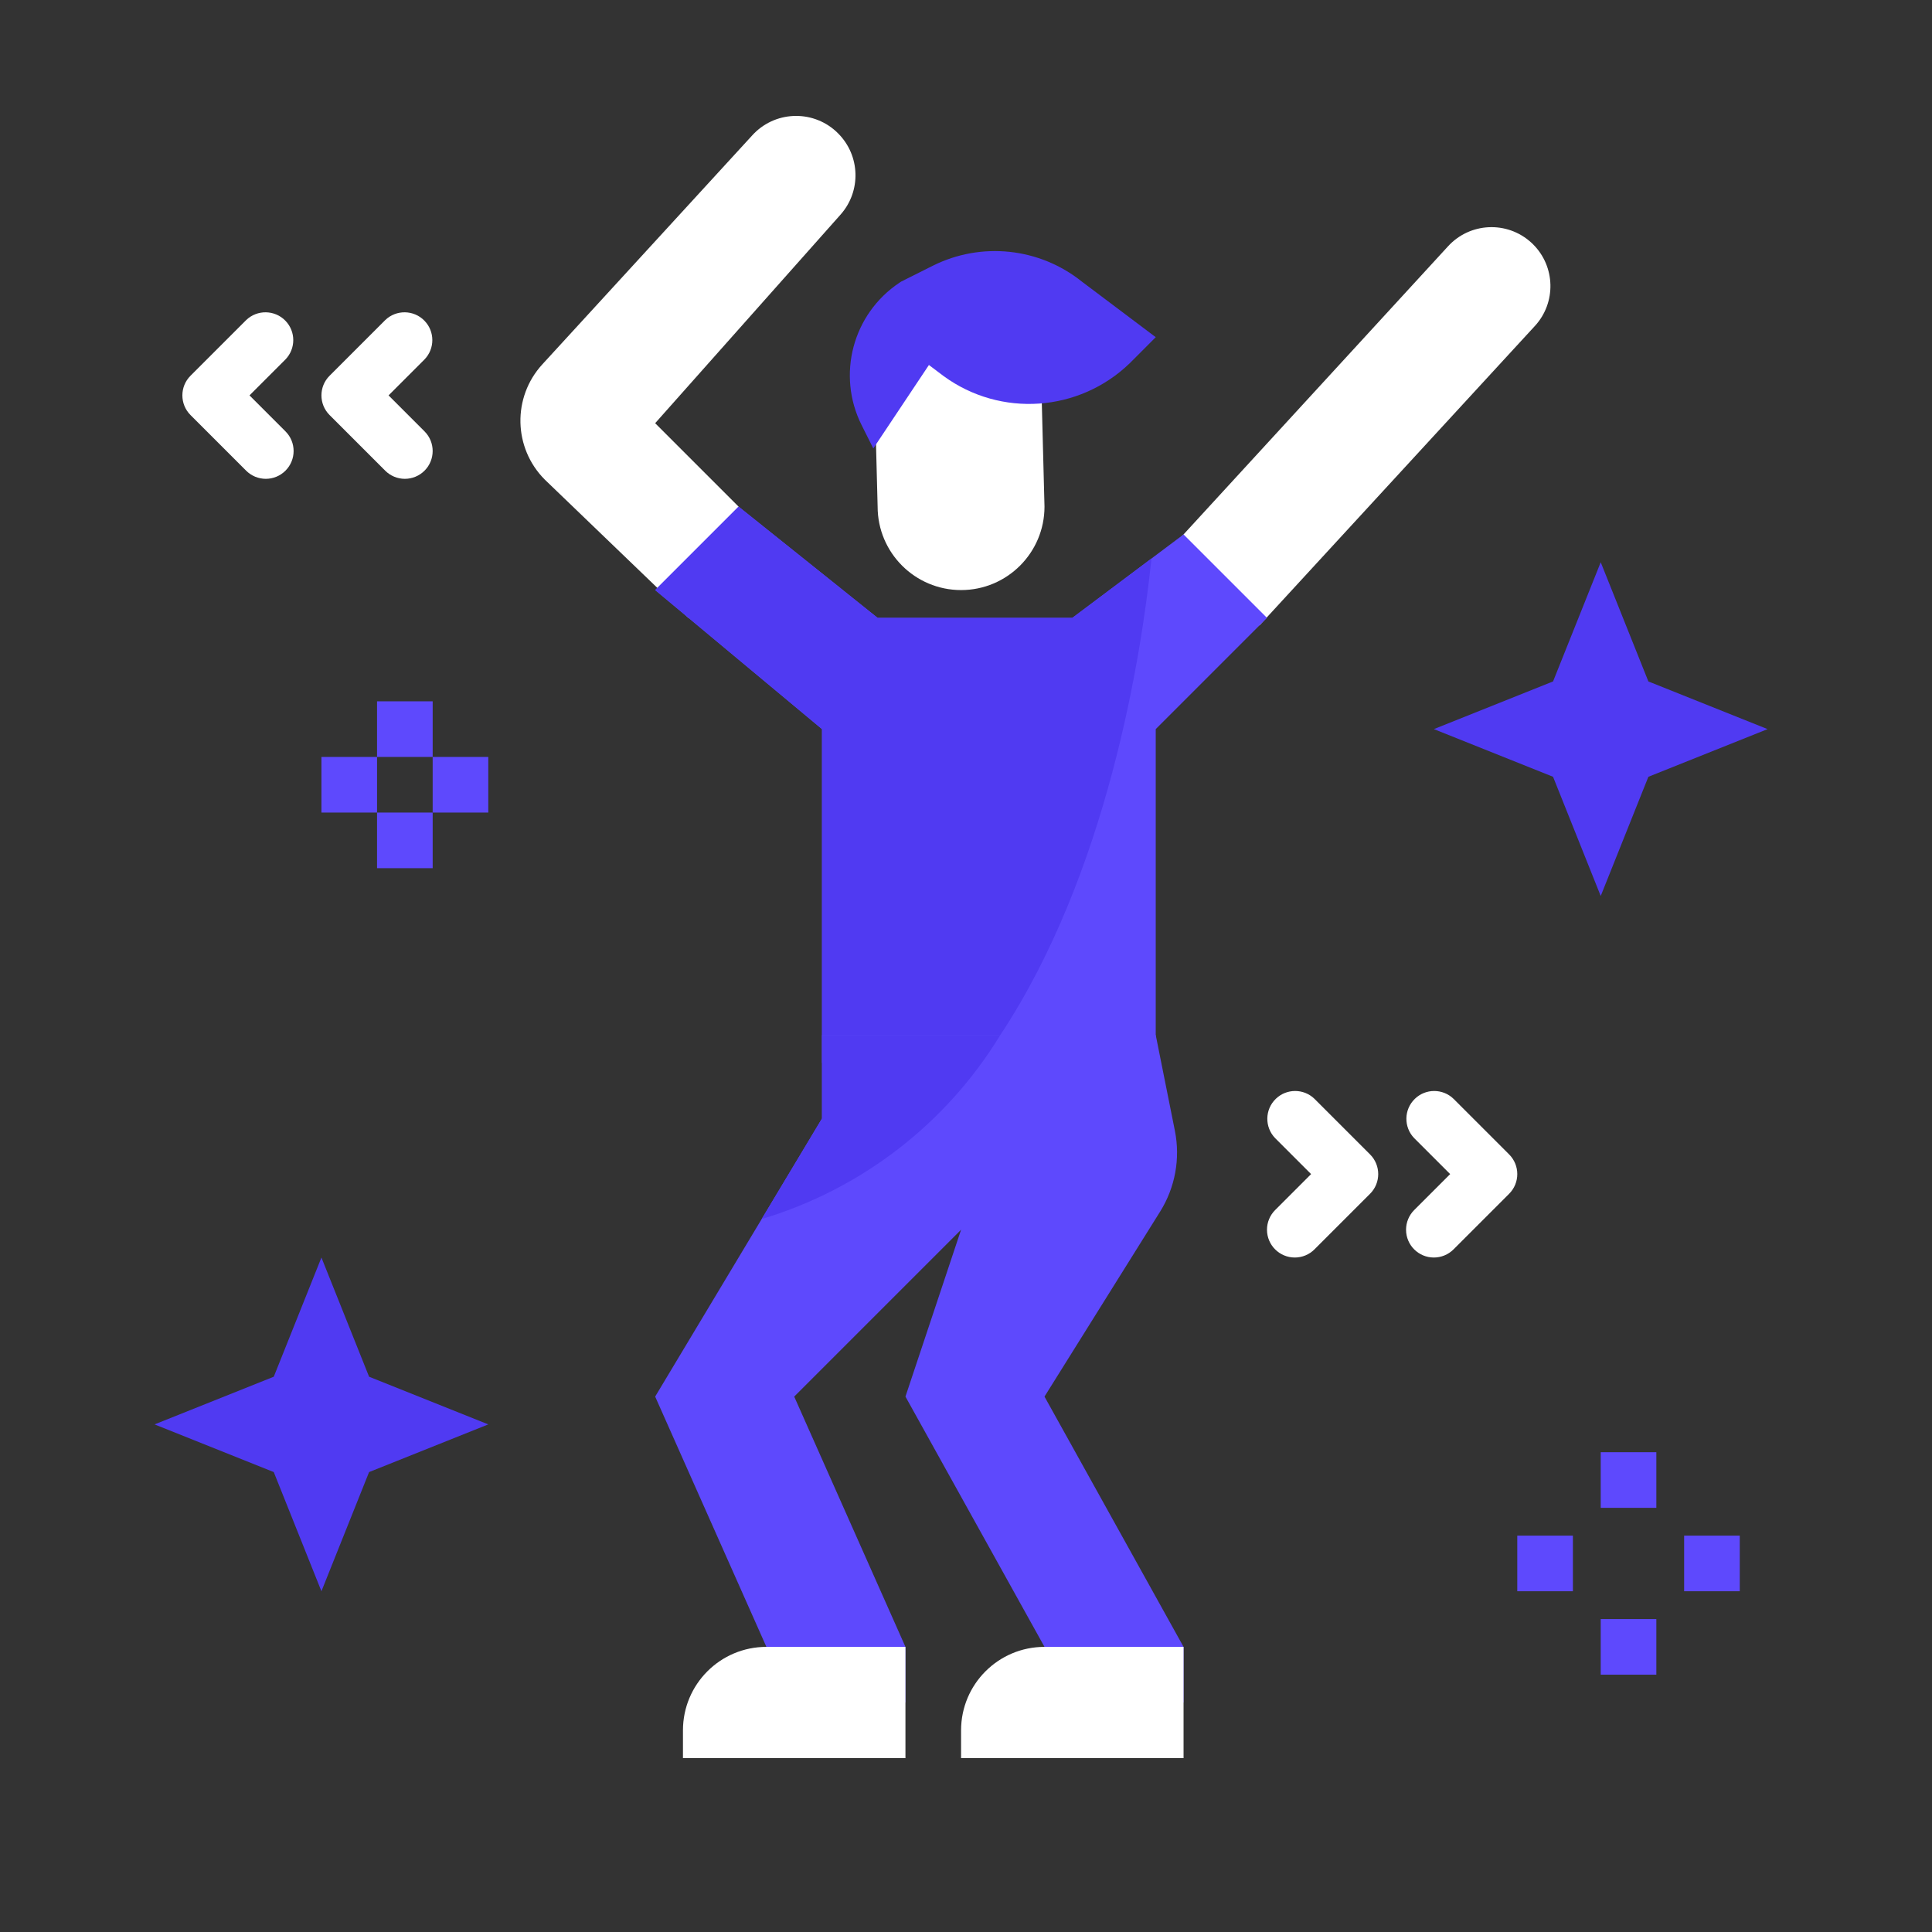 <svg width="100" height="100" viewBox="0 0 100 100" fill="none" xmlns="http://www.w3.org/2000/svg">
<rect x="0" y="0" width="100" height="100" fill="#333333" stroke="none"/>
<path d="M39.669 27.663L33.911 21.905L43.506 11.109C44.584 9.896 44.529 8.053 43.382 6.906L43.372 6.895C42.174 5.699 40.232 5.702 39.036 6.901C39.007 6.931 38.977 6.961 38.949 6.992L28.072 18.858C26.51 20.562 26.567 23.194 28.202 24.828L35.638 31.981L39.669 27.663Z" fill="white"/>
<path d="M60.571 28.413L74.943 12.756C76.076 11.509 78.005 11.418 79.252 12.551C79.287 12.583 79.322 12.617 79.356 12.65C80.508 13.802 80.552 15.655 79.457 16.86L65.189 32.371L60.571 28.413Z" fill="white"/>
<path d="M38.229 26.223L33.911 30.542L42.547 37.739V55.013H59.821V37.739L65.579 31.981L61.261 27.663L55.503 31.981H45.426L38.229 26.223Z" fill="#5E49FD"/>
<path d="M49.745 30.542C47.36 30.542 45.426 28.608 45.426 26.223L45.202 17.587H53.839L54.063 26.223C54.063 28.608 52.13 30.542 49.745 30.542Z" fill="white"/>
<path d="M45.202 23.211L48.081 18.892L48.844 19.468C51.791 21.616 55.855 21.334 58.477 18.799L59.821 17.453L55.995 14.574C53.803 12.819 50.791 12.5 48.279 13.756L46.641 14.577L46.552 14.636C44.136 16.246 43.297 19.404 44.596 22.001L45.202 23.211Z" fill="#503AF2"/>
<path d="M59.821 53.574L60.812 58.528C61.1 59.968 60.827 61.464 60.049 62.71L54.063 72.287L61.261 85.242V88.121H54.063V85.242L46.866 72.287L49.745 63.65L41.108 72.287L46.866 85.242V88.121H39.669V85.242L33.911 72.287L42.547 57.892V53.574H59.821Z" fill="#5E49FD"/>
<path d="M46.866 91H35.35V89.561C35.35 87.175 37.283 85.242 39.669 85.242H46.866V91Z" fill="white"/>
<path d="M61.261 91H49.745V89.561C49.745 87.175 51.678 85.242 54.063 85.242H61.261V91Z" fill="white"/>
<path d="M19.104 76.194L16.637 82.363L14.17 76.194L8 73.726L14.17 71.259L16.637 65.089L19.104 71.259L25.274 73.726L19.104 76.194Z" fill="#503AF2"/>
<path d="M85.32 40.206L82.853 46.376L80.386 40.206L74.216 37.739L80.386 35.272L82.853 29.102L85.32 35.272L91.49 37.739L85.32 40.206Z" fill="#503AF2"/>
<path d="M82.853 75.166H85.732V78.045H82.853V75.166Z" fill="#5E49FD"/>
<path d="M82.853 83.803H85.732V86.681H82.853V83.803Z" fill="#5E49FD"/>
<path d="M87.171 79.484H90.05V82.363H87.171V79.484Z" fill="#5E49FD"/>
<path d="M78.534 79.484H81.413V82.363H78.534V79.484Z" fill="#5E49FD"/>
<path d="M19.516 36.3H22.395V39.179H19.516V36.3Z" fill="#5E49FD"/>
<path d="M19.516 42.058H22.395V44.937H19.516V42.058Z" fill="#5E49FD"/>
<path d="M22.395 39.179H25.274V42.058H22.395V39.179Z" fill="#5E49FD"/>
<path d="M16.637 39.179H19.516V42.058H16.637V39.179Z" fill="#5E49FD"/>
<path d="M67.019 65.089C66.224 65.089 65.579 64.445 65.579 63.65C65.579 63.268 65.731 62.902 66.001 62.632L67.862 60.771L66.001 58.91C65.448 58.338 65.464 57.427 66.036 56.874C66.594 56.335 67.479 56.335 68.036 56.874L70.915 59.753C71.477 60.315 71.477 61.227 70.915 61.789L68.036 64.668C67.766 64.938 67.4 65.089 67.019 65.089Z" fill="white"/>
<path d="M74.216 65.089C73.421 65.089 72.777 64.445 72.777 63.65C72.777 63.268 72.929 62.902 73.198 62.632L75.06 60.771L73.198 58.91C72.646 58.338 72.662 57.427 73.234 56.874C73.791 56.335 74.676 56.335 75.234 56.874L78.113 59.753C78.675 60.315 78.675 61.227 78.113 61.789L75.234 64.668C74.964 64.938 74.598 65.089 74.216 65.089Z" fill="white"/>
<path d="M20.955 24.784C20.573 24.784 20.207 24.632 19.938 24.362L17.059 21.483C16.497 20.921 16.497 20.01 17.059 19.448L19.938 16.569C20.509 16.017 21.421 16.032 21.973 16.604C22.512 17.162 22.512 18.046 21.973 18.604L20.112 20.465L21.973 22.327C22.535 22.889 22.535 23.8 21.973 24.363C21.703 24.632 21.337 24.784 20.955 24.784Z" fill="white"/>
<path d="M13.758 24.784C13.376 24.784 13.01 24.632 12.74 24.362L9.861 21.483C9.299 20.921 9.299 20.01 9.861 19.448L12.74 16.569C13.312 16.017 14.223 16.032 14.776 16.604C15.314 17.162 15.314 18.046 14.776 18.604L12.914 20.465L14.776 22.327C15.338 22.889 15.338 23.8 14.775 24.363C14.505 24.632 14.14 24.784 13.758 24.784Z" fill="white"/>
<path d="M55.503 31.981H45.426L38.229 26.223L33.911 30.542L42.547 37.739V53.574H51.775C57.315 45.197 59.071 33.971 59.601 28.908L55.503 31.981Z" fill="#503AF2"/>
<path d="M51.775 53.574H42.547V57.892L39.425 63.096C44.577 61.556 48.976 58.164 51.775 53.574Z" fill="#503AF2"/>
</svg>
